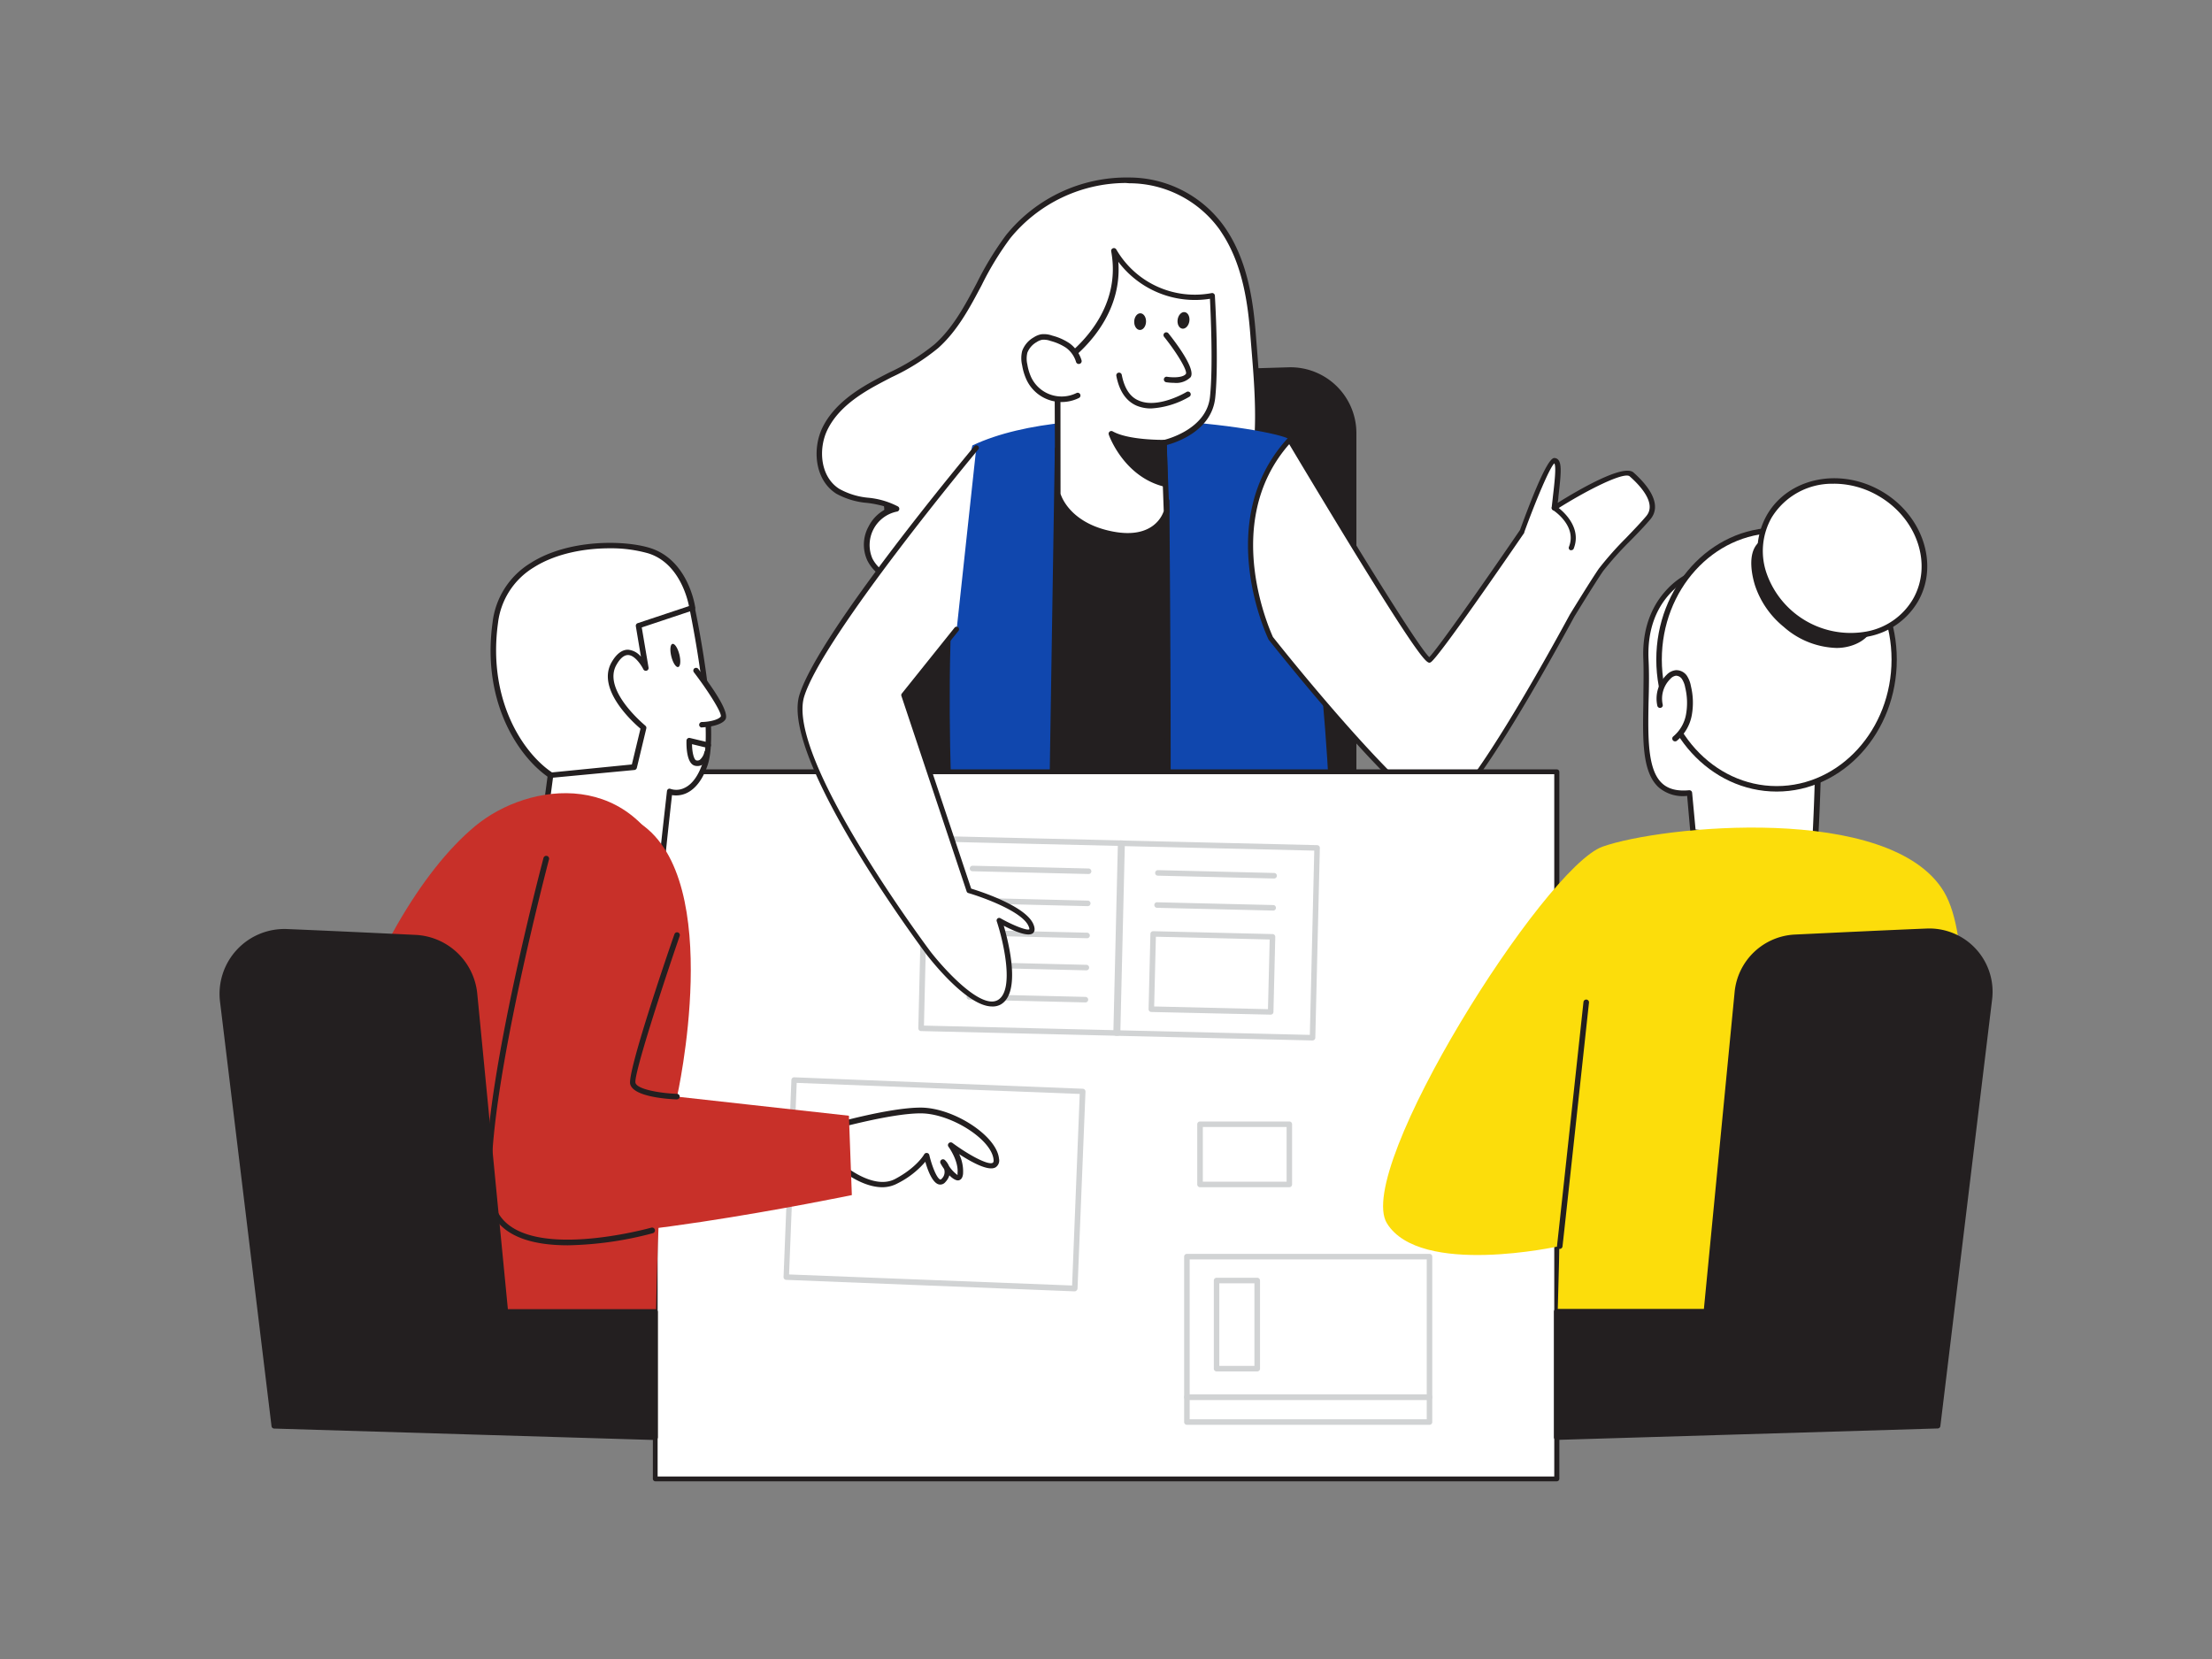 <?xml version="1.0" encoding="UTF-8" standalone="no"?><svg xmlns="http://www.w3.org/2000/svg" class="illustration styles_illustrationTablet__1DWOa" height="555" viewBox="0 0 400 300" width="740"><rect x="0" y="0" width="400" height="300" fill="#808080" stroke="none"/><g data-name="#115_team_meeting_flatline" id="_115_team_meeting_flatline"><path d="M244.79,149.65V78.33A11.42,11.42,0,0,0,233,66.91l-62.51,1.88a11.43,11.43,0,0,0-11.05,12.37l6.19,74.12Z" fill="#231f20"/><path d="M165.66,155.77a.49.49,0,0,1-.5-.45L159,81.2A11.93,11.93,0,0,1,170.5,68.29L233,66.42a11.92,11.92,0,0,1,12.28,11.91v71.32a.5.5,0,0,1-.46.5l-79.14,5.62Zm67.72-88.36H233l-62.51,1.88A10.92,10.92,0,0,0,160,81.12l6.14,73.63,78.19-5.56V78.33a10.92,10.92,0,0,0-10.92-10.92Zm11.41,82.24h0Z" fill="#231f20"/><path d="M306.15,103.79s-9.1,3.42-8.53,15.48-2.52,25.1,7.9,24.11l.63,7.1,22,2.34s2.3-36.88-1.83-43S306.15,103.79,306.15,103.79Z" fill="#fff"/><path d="M328.17,153.31h-.05l-22-2.34a.5.5,0,0,1-.45-.45l-.58-6.6a6.7,6.7,0,0,1-5.17-1.56c-3-2.76-2.87-8.59-2.75-15.34,0-2.53.09-5.15,0-7.72-.3-6.41,2.11-10.4,4.19-12.63a13.87,13.87,0,0,1,4.66-3.35.57.57,0,0,1,.18,0c.67,0,16.37.07,20.6,6.29s2,41.75,1.92,43.27a.5.5,0,0,1-.18.35A.52.52,0,0,1,328.17,153.31ZM306.61,150l21.1,2.24c.25-4.5,1.94-36.64-1.79-42.13s-18.36-5.84-19.68-5.85c-.94.38-8.64,3.9-8.13,15,.13,2.61.08,5.24,0,7.79-.11,6.24-.21,12.14,2.44,14.59,1.13,1.05,2.73,1.46,4.89,1.26a.53.53,0,0,1,.37.11.52.52,0,0,1,.18.34Z" fill="#231f20"/><ellipse cx="321.28" cy="119.27" fill="#fff" rx="21.27" ry="23.37"/><path d="M321.28,143.14c-12,0-21.77-10.71-21.77-23.87s9.77-23.86,21.77-23.86S343,106.11,343,119.27,333.28,143.14,321.28,143.14Zm0-46.74c-11.45,0-20.77,10.26-20.77,22.87s9.32,22.88,20.77,22.88,20.77-10.26,20.77-22.88S332.73,96.4,321.28,96.4Z" fill="#231f20"/><path d="M220.94,41.21c-9.36-13.13-29.31-10.19-38.65,1.62-4.92,6.22-7.06,14.53-13,19.8-3.15,2.81-7.12,4.51-10.84,6.52s-7.4,4.56-9.27,8.35-1.28,9.08,2.29,11.35c3.14,2,7.46,1.17,10.64,3.12-4,.53-6.67,5.58-4.83,9.19,1.56,3.07,5.22,4.33,8.56,5.16,11.78,3,24.35,4.06,36,.58,8.7-2.59,17.58-8.36,22.46-16.2,4.63-7.44,2.95-21.47,2.3-30-.47-6.21-1.46-12.55-4.62-17.91C221.66,42.26,221.31,41.72,220.94,41.21Z" fill="#fff"/><path d="M186.25,109.54a84.65,84.65,0,0,1-20.51-2.74c-3.47-.86-7.24-2.19-8.88-5.41a6.8,6.8,0,0,1,.22-6.21,7.09,7.09,0,0,1,3.64-3.36,18.59,18.59,0,0,0-3.94-.88,13.92,13.92,0,0,1-5.56-1.67c-3.94-2.51-4.35-8.18-2.47-12,2.06-4.15,6.15-6.76,9.49-8.56.84-.46,1.69-.9,2.55-1.34A38.7,38.7,0,0,0,169,62.26c3.37-3,5.55-7.13,7.66-11.12a56.93,56.93,0,0,1,5.26-8.62A28,28,0,0,1,204.23,32.1a21.12,21.12,0,0,1,17.12,8.82c.37.52.73,1.08,1.07,1.65,3.35,5.68,4.25,12.35,4.69,18.12.06.78.13,1.61.2,2.48C228,72,229,84.07,224.73,91c-4.6,7.41-13.1,13.54-22.74,16.42A54.94,54.94,0,0,1,186.25,109.54Zm17.33-76.45a27.07,27.07,0,0,0-20.9,10,54.88,54.88,0,0,0-5.16,8.47c-2.15,4.07-4.38,8.27-7.88,11.39a39.06,39.06,0,0,1-8.4,5.26c-.85.44-1.7.88-2.53,1.33-3.21,1.74-7.14,4.23-9.06,8.13-1.7,3.43-1.37,8.5,2.1,10.72A13.2,13.2,0,0,0,156.93,90a14.51,14.51,0,0,1,5.46,1.59.5.5,0,0,1-.19.92,6.17,6.17,0,0,0-4.45,8.47c1.46,2.88,5,4.1,8.23,4.91,13.61,3.4,25.63,3.6,35.73.59,9.41-2.81,17.7-8.79,22.18-16,4.11-6.62,3.14-18.51,2.43-27.19-.07-.87-.14-1.7-.2-2.48-.43-5.66-1.31-12.19-4.56-17.7-.32-.54-.67-1.07-1-1.57h0a20.15,20.15,0,0,0-16.34-8.4Z" fill="#231f20"/><path d="M233.2,79.55c-.24-1.51-38.26-8-57.36,1C169,106.74,172.78,158,172.78,158l67.92-.52S241.33,129.24,233.2,79.55Z" fill="#1047ae"/><path d="M191.25,81.22s-1.19,75.55-1.2,76.08,20.45,0,21-.89,0-65.81,0-65.81L194.16,87" fill="#231f20"/><path d="M193.92,158a25,25,0,0,1-3.91-.17.55.55,0,0,1-.46-.55c0-.52,1.19-75.32,1.2-76.08a.49.49,0,0,1,.5-.49.5.5,0,0,1,.49.51c0,.72-1.1,69.91-1.19,75.7,2.52.29,18.24-.16,20-.84.33-2.58.06-47.33-.08-65.08l-16.47-3.58a.5.5,0,1,1,.21-1l16.86,3.66a.49.49,0,0,1,.39.48c.16,19.56.46,65.15-.06,66.06-.17.29-.49.84-10.46,1.21C198.6,158,196,158,193.92,158Zm16.77-2Z" fill="#231f20"/><path d="M210.45,80.06l.5,12.42s-1.39,5.74-9.78,4.14-9.89-7.26-9.89-7.26l-.09-23.2s12.67-7.54,10.21-20.8c0,0,5.54,10.26,17.79,8.09,0,0,.75,11.91.06,18.38S210.45,80.06,210.45,80.06Z" fill="#fff"/><path d="M203.93,97.4a15.29,15.29,0,0,1-2.85-.29c-8.61-1.64-10.22-7.38-10.29-7.62a.53.53,0,0,1,0-.13l-.09-23.2a.51.51,0,0,1,.24-.43c.12-.07,12.34-7.52,10-20.28a.5.5,0,0,1,.93-.33A16.39,16.39,0,0,0,219.11,53a.46.46,0,0,1,.39.1.48.48,0,0,1,.19.36c0,.12.74,12,.06,18.47-.64,6-7.06,8.09-8.78,8.55l.48,12a.59.59,0,0,1,0,.13C211.42,92.65,210.19,97.4,203.93,97.4Zm-12.15-8.11c.18.61,1.88,5.38,9.48,6.83,7.39,1.42,9-3.13,9.18-3.7L210,80.08a.5.5,0,0,1,.4-.51c.07,0,7.76-1.76,8.4-7.79.59-5.57.11-15.33,0-17.75a17.34,17.34,0,0,1-16.57-6.69c.84,11.18-8.8,18-10.47,19.1Z" fill="#231f20"/><path d="M195.08,65.31a5.42,5.42,0,0,0-2-2.81,9.62,9.62,0,0,0-3-1.32,3.94,3.94,0,0,0-1.76-.23,3.3,3.3,0,0,0-1.16.49,4.19,4.19,0,0,0-1.9,2.19,4.92,4.92,0,0,0,0,2.38,9.83,9.83,0,0,0,.76,2.49,6.57,6.57,0,0,0,8.87,3" fill="#fff"/><path d="M192,72.7a7,7,0,0,1-6.36-4,10.16,10.16,0,0,1-.8-2.62,5.48,5.48,0,0,1,0-2.61A4.65,4.65,0,0,1,186.94,61a3.76,3.76,0,0,1,1.34-.55,4.4,4.4,0,0,1,2,.24,10.12,10.12,0,0,1,3.14,1.4,5.91,5.91,0,0,1,2.16,3.07.5.5,0,0,1-1,.28,4.93,4.93,0,0,0-1.8-2.55A9.38,9.38,0,0,0,190,61.66a3.56,3.56,0,0,0-1.54-.22,2.79,2.79,0,0,0-1,.42,3.81,3.81,0,0,0-1.68,1.92,4.56,4.56,0,0,0,0,2.14,9.05,9.05,0,0,0,.72,2.36,6.09,6.09,0,0,0,8.19,2.78.5.5,0,0,1,.45.89A7.08,7.08,0,0,1,192,72.7Z" fill="#231f20"/><path d="M210.9,60.59s4.88,6.11,3.94,7.32-3.88.71-3.88.71" fill="#fff"/><path d="M212.31,69.23a9.69,9.69,0,0,1-1.43-.11.51.51,0,0,1-.41-.58.49.49,0,0,1,.57-.41c.69.12,2.8.27,3.41-.52.31-.55-1.53-3.69-3.94-6.7a.5.5,0,0,1,.08-.71.5.5,0,0,1,.7.08c1.54,1.93,5,6.56,4,7.94A3.71,3.71,0,0,1,212.31,69.23Z" fill="#231f20"/><ellipse cx="206.19" cy="58.17" fill="#231f20" rx="1.51" ry="1.07" transform="translate(139.56 261.78) rotate(-87.64)"/><ellipse cx="214.01" cy="57.94" fill="#231f20" rx="1.51" ry="1.07" transform="translate(124.37 260.72) rotate(-81.3)"/><path d="M214.82,71.31s-10.58,6.41-12.46-3.43" fill="#fff"/><path d="M208.16,73.86a6.65,6.65,0,0,1-2.67-.52c-1.88-.84-3.1-2.64-3.62-5.37a.49.49,0,0,1,.4-.58.5.5,0,0,1,.58.39c.46,2.39,1.48,4,3.05,4.64,3.49,1.56,8.61-1.5,8.66-1.54a.5.5,0,0,1,.52.86A15.44,15.44,0,0,1,208.16,73.86Z" fill="#231f20"/><path d="M210.45,80.06s-6.45.11-9.49-1.6c0,0,2.62,7.33,9.67,9.07Z" fill="#231f20"/><path d="M210.63,88h-.12c-7.22-1.79-9.9-9.08-10-9.39a.49.49,0,0,1,.71-.6c2.88,1.62,9.17,1.53,9.23,1.53A.53.53,0,0,1,211,80l.18,7.48a.5.5,0,0,1-.5.51ZM202,79.45c1,2,3.54,6,8.17,7.42L210,80.55A27.46,27.46,0,0,1,202,79.45Z" fill="#231f20"/><path d="M295.07,85.8c-1.87-1.67-14,6-14,6,.52-4.79,1.15-8.43,0-8.54s-5.83,12.78-5.83,12.78-15.52,22.66-16.77,23.29S233.2,79.55,233.2,79.55c-13.66,14.9-3.43,35.83-3.43,35.83s25.31,31.87,30.62,31.56c4.29-.25,18.59-25.84,23.91-35.63h0s3.69-6,5.19-8.22,6.41-6.87,8.6-9.48S297,87.47,295.07,85.8Z" fill="#fff"/><path d="M260.32,147.4c-5.55,0-28.32-28.47-30.91-31.73-.16-.3-10.26-21.48,3.46-36.43a.45.45,0,0,1,.38-.14.42.42,0,0,1,.34.22c8.95,15,22.69,37.52,24.87,39.51,1.56-1.55,10.52-14.37,16.41-23,4.79-13.15,5.9-13.06,6.29-13a.92.92,0,0,1,.65.35c.64.79.45,2.71,0,6.64,0,.36-.08.73-.13,1.11,3.57-2.23,11.88-7.11,13.71-5.49h0c3.75,3.34,4.83,6.34,3.06,8.45-.92,1.1-2.29,2.53-3.74,4a59.77,59.77,0,0,0-4.83,5.4c-1.48,2.15-5.14,8.14-5.18,8.2-7.21,13.26-20,35.59-24.28,35.85ZM233.13,80.32c-12.67,14.46-3,34.66-2.95,34.86,10,12.58,26.27,31.31,30.11,31.31h.07c2.75-.17,11.77-13.73,23.54-35.4.05-.08,3.72-6.08,5.22-8.26A59.59,59.59,0,0,1,294,97.32c1.44-1.5,2.8-2.92,3.7-4,1.9-2.26-1.05-5.47-3-7.18-1-.89-7.74,2.47-13.41,6.09a.48.48,0,0,1-.49,0,.45.45,0,0,1-.21-.44c.08-.71.16-1.4.23-2.05.27-2.33.64-5.5.24-5.94-.85.78-3.38,6.83-5.42,12.43a1.17,1.17,0,0,1,0,.11c-2.61,3.8-15.65,22.79-16.94,23.43-.56.29-1.15.59-13.72-19.84C239.7,91.31,234.45,82.54,233.13,80.32Z" fill="#231f20"/><path d="M284.13,99.49a.38.38,0,0,1-.17,0,.46.46,0,0,1-.25-.59c1.5-3.76-2.67-6.52-2.84-6.63a.46.46,0,1,1,.49-.77c.05,0,5,3.28,3.2,7.74A.46.46,0,0,1,284.13,99.49Z" fill="#231f20"/><rect fill="#fff" height="127.83" width="163.05" x="118.47" y="139.58"/><path d="M281.52,267.87h-163a.46.46,0,0,1-.46-.46V139.58a.45.45,0,0,1,.46-.45h163a.46.46,0,0,1,.46.45V267.41A.47.47,0,0,1,281.52,267.87ZM118.92,267H281.06V140H118.92Z" fill="#231f20"/><path d="M194.35,233.52h0l-52.18-2.08a.5.5,0,0,1-.48-.52l1.42-35.63a.54.54,0,0,1,.16-.35.53.53,0,0,1,.36-.13l52.18,2.07a.51.51,0,0,1,.48.52L194.85,233a.5.5,0,0,1-.16.34A.48.48,0,0,1,194.35,233.52Zm-51.66-3.06,51.18,2,1.38-34.64-51.18-2Z" fill="#d1d3d4"/><path d="M202.08,187.3h0l-35.53-.85a.51.51,0,0,1-.35-.15.54.54,0,0,1-.14-.36l.83-34.32a.5.5,0,0,1,.51-.49l35.53.85a.5.5,0,0,1,.48.52l-.82,34.32a.53.53,0,0,1-.15.35A.56.56,0,0,1,202.08,187.3Zm-35-1.84,34.52.83.8-33.32-34.52-.82Z" fill="#d1d3d4"/><path d="M237.34,188.15h0l-35.53-.85a.5.5,0,0,1-.48-.52l.82-34.31a.49.49,0,0,1,.15-.35.48.48,0,0,1,.36-.14l35.53.85a.5.5,0,0,1,.35.16.45.45,0,0,1,.13.35l-.82,34.32A.51.51,0,0,1,237.34,188.15Zm-35-1.84,34.52.83.8-33.32L203.13,153Z" fill="#d1d3d4"/><path d="M196.29,181.27h0l-21-.5a.5.5,0,0,1,0-1l21,.5a.51.51,0,0,1,.49.51A.5.5,0,0,1,196.29,181.27Z" fill="#d1d3d4"/><path d="M196.43,175.47h0l-21-.51a.49.49,0,0,1-.49-.51.5.5,0,0,1,.51-.49l21,.51a.5.5,0,0,1,0,1Z" fill="#d1d3d4"/><path d="M196.57,169.66h0l-21-.5a.5.5,0,0,1-.49-.51.53.53,0,0,1,.51-.49l21,.5a.52.52,0,0,1,.49.52A.5.5,0,0,1,196.57,169.66Z" fill="#d1d3d4"/><path d="M196.7,163.86h0l-21-.51a.49.49,0,0,1-.49-.51.54.54,0,0,1,.51-.49l21,.51a.49.49,0,0,1,.48.51A.5.5,0,0,1,196.7,163.86Z" fill="#d1d3d4"/><path d="M196.84,158.05h0l-21-.5a.5.5,0,0,1-.48-.51.53.53,0,0,1,.51-.49l21,.5a.5.5,0,0,1,.48.52A.49.49,0,0,1,196.84,158.05Z" fill="#d1d3d4"/><path d="M230.23,164.66h0l-21-.5a.5.5,0,0,1-.49-.51.48.48,0,0,1,.51-.49l21,.5a.5.5,0,0,1,.48.51A.49.49,0,0,1,230.23,164.66Z" fill="#d1d3d4"/><path d="M230.37,158.86h0l-21-.51a.49.49,0,0,1-.48-.51.5.5,0,0,1,.51-.49l21,.51a.5.5,0,0,1,0,1Z" fill="#d1d3d4"/><path d="M229.78,183.48h0L208.19,183a.51.51,0,0,1-.49-.52l.33-13.6a.51.51,0,0,1,.15-.35.54.54,0,0,1,.36-.14l21.58.52a.5.5,0,0,1,.49.51L230.28,183a.53.53,0,0,1-.15.35A.56.56,0,0,1,229.78,183.48ZM208.71,182l20.58.49.31-12.6-20.58-.5Z" fill="#d1d3d4"/><path d="M176.54,81S148.59,114.52,145,125.79s22.9,46.61,22.9,46.61,8.64,11.24,12.77,8.85,0-14.79,0-14.79,7.27,4.13,5.7.75-11.15-6.15-11.15-6.15l-11.83-35.37L173,113.78" fill="#fff"/><path d="M179.39,182c-4.48,0-11-8.31-11.82-9.37-1.09-1.45-26.57-35.67-23-47s30.46-43.54,31.6-44.91a.46.46,0,1,1,.7.59c-.28.33-27.93,33.55-31.43,44.59s22.58,45.85,22.84,46.2c2.33,3,9.07,10.54,12.17,8.73s.91-10.9-.21-14.24a.47.47,0,0,1,.15-.5.46.46,0,0,1,.51-.05c2.36,1.34,4.86,2.29,5.24,2h0s.05-.16-.18-.64c-1.21-2.62-8.25-5.15-10.86-5.91a.44.44,0,0,1-.3-.29L163,125.84a.45.45,0,0,1,.08-.43l9.54-11.91a.45.45,0,0,1,.64-.07.46.46,0,0,1,.07.64l-9.38,11.71,11.67,34.91c1.52.46,9.68,3.07,11.2,6.33.36.78.35,1.35,0,1.7-.86.79-3.53-.39-5.31-1.32.92,3.15,3.15,12.1-.54,14.24A3,3,0,0,1,179.39,182Z" fill="#231f20"/><path d="M125.18,109.86s-1.19-8.23-7.83-10.29-25.76-1.68-27.79,13,5.17,25.16,11.18,28.25l14.67-1.51Z" fill="#fff"/><path d="M100.74,141.35a.59.59,0,0,1-.23,0c-5.56-2.86-13.59-13.2-11.44-28.77A14.54,14.54,0,0,1,96,101.78c6.77-4.3,16.86-4.15,21.54-2.69,6.86,2.14,8.12,10.35,8.17,10.7a.46.46,0,0,1,0,.23l-9.77,29.48a.5.5,0,0,1-.42.34l-14.67,1.51Zm9.47-42.2c-4.47,0-9.7.92-13.71,3.47a13.61,13.61,0,0,0-6.44,10c-2.06,14.93,5.47,24.84,10.78,27.67L115,138.88l9.63-29.06c-.17-1-1.62-8-7.45-9.77A24.66,24.66,0,0,0,110.21,99.15Z" fill="#231f20"/><path d="M115.51,113.08l1.29,7.69s-2.89-5.85-5.74-.83,5.34,11.6,5.34,11.6l-1.71,7.12-15.12,1.51-2,15s22.44,3.27,22.07,2.7c-.13-.19,1.52-14.81,1.52-14.81s4.1,1.65,6.38-4.87-2.33-28.37-2.33-28.37Z" fill="#fff"/><path d="M119.12,158.43c-1.66,0-6.55-.53-21.65-2.73a.5.5,0,0,1-.42-.56l2-15a.49.49,0,0,1,.44-.43l14.77-1.47,1.56-6.47c-1.41-1.19-8-7.16-5.23-12,.88-1.55,1.93-2.31,3-2.28a3.4,3.4,0,0,1,2.31,1.26l-.92-5.5a.5.5,0,0,1,.33-.56l9.67-3.22a.46.46,0,0,1,.41,0,.51.51,0,0,1,.24.33c.19.89,4.61,22,2.31,28.63-.89,2.56-2.18,4.24-3.81,5a4.5,4.5,0,0,1-2.61.35c-.62,5.51-1.47,13.39-1.46,14.11a.53.53,0,0,1-.07.37C120,158.31,119.89,158.43,119.12,158.43Zm-21-3.64c7.45,1.08,18.83,2.63,21,2.69,0-1.19.37-4.53,1.49-14.44a.52.52,0,0,1,.24-.37.49.49,0,0,1,.44,0,3.32,3.32,0,0,0,2.46-.18c1.37-.63,2.47-2.11,3.27-4.39,2-5.75-1.55-24.13-2.24-27.55l-8.73,2.91,1.23,7.27a.5.5,0,0,1-.94.3c-.35-.71-1.53-2.55-2.76-2.58-.72,0-1.43.57-2.11,1.78-2.61,4.59,5.15,10.9,5.23,11a.49.49,0,0,1,.17.51l-1.71,7.12a.51.51,0,0,1-.44.38L100,140.63Z" fill="#231f20"/><path d="M125.87,121.29s5.74,7.47,4.88,8.6-3.82,1.17-3.82,1.17" fill="#fff"/><path d="M126.93,131.56a.5.5,0,0,1-.5-.49.52.52,0,0,1,.49-.51c1,0,2.91-.3,3.43-1,.19-.7-2.36-4.71-4.88-8a.51.51,0,0,1,.1-.7.52.52,0,0,1,.7.09c2.72,3.55,5.78,8,4.87,9.21s-3.87,1.37-4.2,1.37Z" fill="#231f20"/><ellipse cx="122.13" cy="118.51" fill="#231f20" rx="0.75" ry="2.16" transform="translate(-24.99 32.98) rotate(-13.96)"/><path d="M126.13,138.52a1.85,1.85,0,0,1-.46-.05c-1.53-.37-1.56-3.58-1.53-4.55a.48.48,0,0,1,.2-.38.46.46,0,0,1,.42-.09l3.42.82a.51.51,0,0,1,.37.61.5.5,0,0,1-.61.37l-2.8-.68c0,1.41.34,2.82.77,2.93a.8.8,0,0,0,.63-.09,2.55,2.55,0,0,0,.82-1.38.5.5,0,0,1,.6-.38.51.51,0,0,1,.37.6,3.43,3.43,0,0,1-1.26,2A1.73,1.73,0,0,1,126.13,138.52Z" fill="#231f20"/><path d="M152.29,211.06s5.58,4.78,9.83,2.52,5.44-4.65,5.44-4.65,1.46,6.25,3.06,4.52a2.3,2.3,0,0,0-.14-3.32s2.92,4.65,3.19,2.12-1.73-5.18-1.73-5.18,8.64,6.38,8.24,2.53-8-8.77-13.68-8.77-16.34,3.06-16.34,3.06" fill="#fff"/><path d="M159.57,214.69c-3.76,0-7.42-3.09-7.61-3.25a.51.51,0,0,1-.05-.71.49.49,0,0,1,.7,0c.06,0,5.37,4.53,9.27,2.46s5.22-4.41,5.23-4.43a.51.51,0,0,1,.51-.27.49.49,0,0,1,.43.38c.47,2,1.37,4.27,2,4.43,0,0,.13,0,.23-.14a1.66,1.66,0,0,0,.44-1.77c-.23-.33-.45-.66-.63-1a.5.5,0,0,1,.76-.63,3.16,3.16,0,0,1,.75,1.08,6.14,6.14,0,0,0,1.55,1.64,1,1,0,0,0,0-.28c.24-2.29-1.61-4.8-1.63-4.83a.49.49,0,0,1,.05-.65.51.51,0,0,1,.65-.05c2.85,2.11,6.45,4.09,7.3,3.6.16-.09.17-.39.14-.62-.38-3.65-7.77-8.32-13.18-8.32-5.58,0-16.09,3-16.2,3a.51.51,0,0,1-.62-.35.5.5,0,0,1,.34-.61c.44-.13,10.76-3.08,16.48-3.08,5.93,0,13.75,5.08,14.17,9.22a1.48,1.48,0,0,1-.63,1.59c-1.32.75-4.42-1-6.57-2.39a7.2,7.2,0,0,1,.7,3.56c-.07.67-.34,1.07-.78,1.17s-1.11-.3-1.69-.9a3.12,3.12,0,0,1-.72,1.21,1.18,1.18,0,0,1-1.22.42c-1.13-.3-2-2.57-2.41-4.09a15.92,15.92,0,0,1-5,3.9A5.81,5.81,0,0,1,159.57,214.69Z" fill="#231f20"/><path d="M118.47,250s0-19.14,1.17-40.26,9.14-29.58,2.37-50.3-26.36-18.12-36.08-10.06c-19.77,16.39-38,66.44-27.67,101.91C58.26,251.24,80.85,260.8,118.47,250Z" fill="#c83029"/><path d="M98,164.84c0,1.06-10.89,52.59-3.72,57.37s59.76-6.1,59.76-6.1l-.53-14.35-31.08-3.45s8.77-39-6.63-49.39S98,164.84,98,164.84Z" fill="#c83029"/><path d="M102.67,225.19c-5.73,0-11.38-1.26-13.65-5.67-5.07-9.88,8.67-62.15,9.26-64.37a.5.5,0,1,1,1,.25c-.15.54-14.24,54.12-9.34,63.66,4.8,9.36,27.61,3,27.84,2.94a.5.5,0,0,1,.28,1A63.56,63.56,0,0,1,102.67,225.19Z" fill="#231f20"/><path d="M122.4,198.81h0c-1.31-.05-7.85-.4-8.44-2.77-.54-2.16,6.55-23,8-27.11a.5.5,0,0,1,.95.32c-3.27,9.5-8.32,25.1-8,26.55.3,1.21,4.57,1.9,7.5,2a.5.5,0,0,1,0,1Z" fill="#231f20"/><path d="M51.86,168.44c7.44.31,16.55.74,23.32,1.07A11.21,11.21,0,0,1,85.8,179.64l5.59,57.55h27.08V259.9l-68.89-2.06L40.26,181A11.23,11.23,0,0,1,51.86,168.44Z" fill="#231f20"/><path d="M118.47,260.4h0l-68.89-2.07a.49.49,0,0,1-.48-.43l-9.32-76.82A11.73,11.73,0,0,1,51.88,168c7.56.31,16.86.75,23.32,1.06a11.79,11.79,0,0,1,11.1,10.58l5.54,57.1h26.63a.49.49,0,0,1,.49.5V259.9a.48.48,0,0,1-.15.36A.49.49,0,0,1,118.47,260.4Zm-68.45-3,67.95,2v-21.7H91.39a.5.5,0,0,1-.49-.45l-5.59-57.55A10.78,10.78,0,0,0,75.16,170c-6.47-.32-15.76-.76-23.32-1.07h0a10.73,10.73,0,0,0-11.09,12Z" fill="#231f20"/><path d="M289.8,153.1c-10.56,3.75-45,58.37-39,68.11S282,225.34,282,225.34l-.47,17.57,65-1.07s14.63-64.28,5-80.58C341.86,145.15,300.35,149.34,289.8,153.1Z" fill="#fcdd0b"/><path d="M348.45,168.43c-7.59.31-17,.75-23.93,1.09a10.92,10.92,0,0,0-10.34,9.86l-5.61,57.81H281.49V259.9l68.89-2.06,9.36-77.17A10.93,10.93,0,0,0,348.45,168.43Z" fill="#231f20"/><path d="M281.49,260.4a.49.49,0,0,1-.34-.14.48.48,0,0,1-.15-.36V237.19a.49.49,0,0,1,.49-.5h26.63l5.56-57.35A11.51,11.51,0,0,1,324.5,169c6.7-.32,16.29-.78,23.93-1.09h0a11.44,11.44,0,0,1,11.81,12.8l-9.36,77.17a.49.49,0,0,1-.48.43l-68.89,2.07Zm.5-22.71v21.7l67.95-2,9.31-76.74a10.42,10.42,0,0,0-10.78-11.68h0c-7.63.31-17.22.76-23.92,1.09a10.5,10.5,0,0,0-9.88,9.41l-5.61,57.81a.5.5,0,0,1-.49.45Zm66.46-69.26h0Z" fill="#231f20"/><path d="M282,225.84h0a.5.5,0,0,1-.44-.56c.41-3.62,4.74-43.68,4.78-44.08a.5.5,0,0,1,1,.11c-.05.4-4.37,40.46-4.79,44.09A.51.51,0,0,1,282,225.84Z" fill="#231f20"/><path d="M300.16,127.5a5.52,5.52,0,0,1,1.53-5.13,2.22,2.22,0,0,1,1.35-.7,1.83,1.83,0,0,1,1.54.84,4.61,4.61,0,0,1,.64,1.7,12.24,12.24,0,0,1,.16,5,7.31,7.31,0,0,1-2.48,4.31" fill="#fff"/><path d="M302.9,134.06a.47.47,0,0,1-.39-.19.5.5,0,0,1,.07-.7,6.72,6.72,0,0,0,2.31-4,11.79,11.79,0,0,0-.15-4.84,4.23,4.23,0,0,0-.57-1.51,1.34,1.34,0,0,0-1.1-.63,1.66,1.66,0,0,0-1,.56,5,5,0,0,0-1.4,4.66.48.48,0,0,1-.37.59.5.5,0,0,1-.6-.37,6,6,0,0,1,1.68-5.6,2.7,2.7,0,0,1,1.66-.84,2.32,2.32,0,0,1,2,1,5,5,0,0,1,.73,1.88,12.73,12.73,0,0,1,.16,5.25,7.8,7.8,0,0,1-2.66,4.6A.49.49,0,0,1,302.9,134.06Z" fill="#231f20"/><path d="M317.84,105.71a15.84,15.84,0,0,0,5,7.27,14.56,14.56,0,0,0,9.36,3.69c2.7,0,5.75-1.51,6.19-4.18.3-1.78-.65-3.53-1.72-5a24.79,24.79,0,0,0-13.23-9.42c-1.62-.42-3.89-.85-5.22.47C316.58,100.23,317.22,103.73,317.84,105.71Z" fill="#231f20"/><path d="M332.08,117.17a15.05,15.05,0,0,1-9.52-3.81,16.26,16.26,0,0,1-5.2-7.5h0c-.4-1.27-1.54-5.58.55-7.66,1.47-1.46,3.81-1.09,5.7-.6a25.45,25.45,0,0,1,13.51,9.6c.94,1.3,2.16,3.26,1.8,5.38-.49,3-3.73,4.55-6.68,4.59Zm-11.29-19a3,3,0,0,0-2.18.75c-1.34,1.34-1,4.31-.3,6.65h0a15.37,15.37,0,0,0,4.89,7,14.09,14.09,0,0,0,9,3.57c2.47,0,5.31-1.36,5.71-3.76.22-1.32-.29-2.79-1.63-4.62a24.48,24.48,0,0,0-12.95-9.23A10.59,10.59,0,0,0,320.79,98.16Z" fill="#231f20"/><ellipse cx="333.14" cy="100.97" fill="#fff" rx="13.56" ry="15.25" transform="translate(79.13 338.99) rotate(-60)"/><path d="M334.61,115.48a17.08,17.08,0,0,1-8.5-2.33,16.7,16.7,0,0,1-7.58-9.11,13.3,13.3,0,0,1,1-10.94c3.88-6.71,13.15-8.64,20.67-4.3s10.48,13.33,6.61,20a13.29,13.29,0,0,1-9,6.31A16,16,0,0,1,334.61,115.48Zm-2.95-28a12.79,12.79,0,0,0-11.3,6.13,12.26,12.26,0,0,0-.88,10.13,16.11,16.11,0,0,0,18.1,10.45,12.29,12.29,0,0,0,8.33-5.83c3.61-6.24.81-14.63-6.24-18.69A16,16,0,0,0,331.66,87.47Z" fill="#231f20"/><path d="M258.5,253.15H214.63a.5.5,0,0,1-.5-.5V227.24a.5.5,0,0,1,.5-.5H258.5a.5.5,0,0,1,.5.5v25.41A.5.5,0,0,1,258.5,253.15Zm-43.37-1H258V227.74H215.13Z" fill="#d1d3d4"/><path d="M258.5,257.65H214.63a.5.5,0,0,1-.5-.5v-4.5a.5.5,0,0,1,.5-.5H258.5a.5.5,0,0,1,.5.5v4.5A.5.5,0,0,1,258.5,257.65Zm-43.37-1H258v-3.5H215.13Z" fill="#d1d3d4"/><path d="M227.34,248H220a.5.5,0,0,1-.5-.5V231.56a.5.5,0,0,1,.5-.5h7.35a.5.5,0,0,1,.5.5v15.95A.5.5,0,0,1,227.34,248Zm-6.85-1h6.35V232.06h-6.35Z" fill="#d1d3d4"/><path d="M233.16,214.69H217a.51.51,0,0,1-.5-.5V203.3a.5.5,0,0,1,.5-.5h16.15a.5.5,0,0,1,.5.5v10.89A.51.51,0,0,1,233.16,214.69Zm-15.65-1h15.15V203.8H217.51Z" fill="#d1d3d4"/></g></svg>